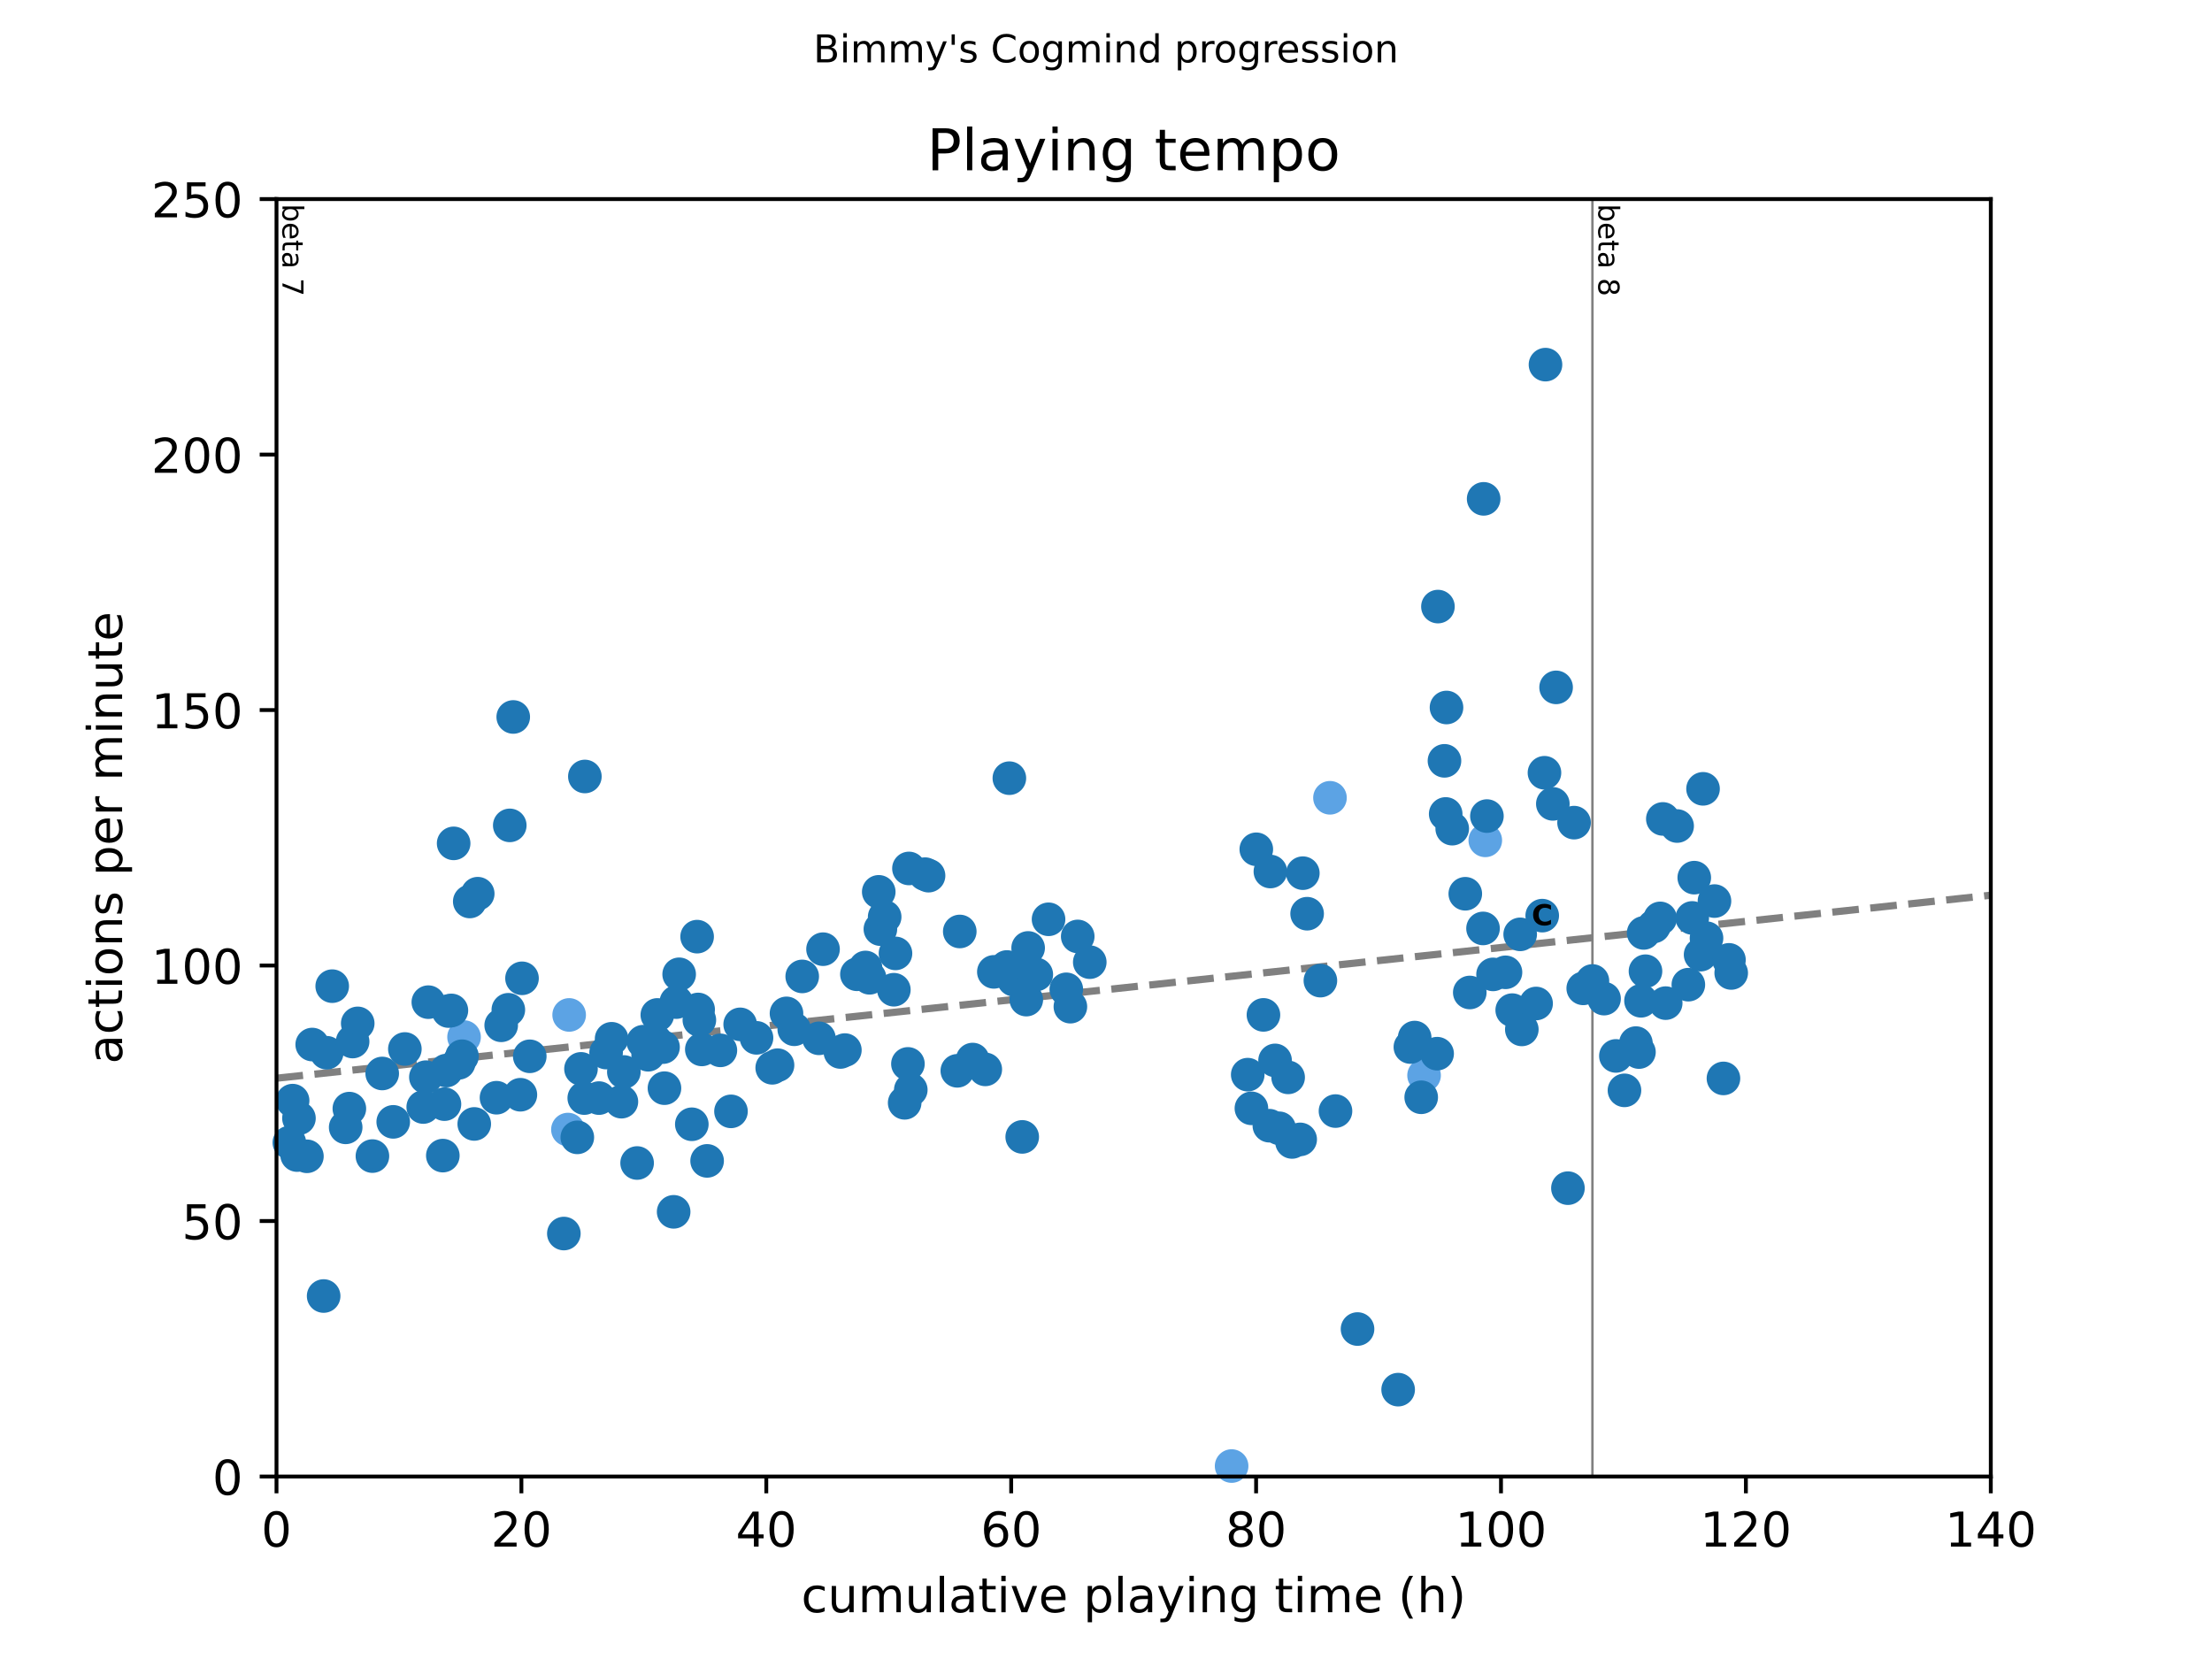 <?xml version="1.0" encoding="utf-8" standalone="no"?>
<!DOCTYPE svg PUBLIC "-//W3C//DTD SVG 1.1//EN"
  "http://www.w3.org/Graphics/SVG/1.1/DTD/svg11.dtd">
<!-- Created with matplotlib (https://matplotlib.org/) -->
<svg height="345.6pt" version="1.1" viewBox="0 0 460.8 345.6" width="460.8pt" xmlns="http://www.w3.org/2000/svg" xmlns:xlink="http://www.w3.org/1999/xlink">
 <defs>
  <style type="text/css">
*{stroke-linecap:butt;stroke-linejoin:round;}
  </style>
 </defs>
 <g id="figure_1">
  <g id="patch_1">
   <path d="M 0 345.6 
L 460.8 345.6 
L 460.8 0 
L 0 0 
z
" style="fill:#ffffff;"/>
  </g>
  <g id="axes_1">
   <g id="patch_2">
    <path d="M 57.6 307.584 
L 414.72 307.584 
L 414.72 41.472 
L 57.6 41.472 
z
" style="fill:#ffffff;"/>
   </g>
   <g id="line2d_1">
    <path clip-path="url(#pf08b18b67f)" d="M 57.6 224.615 
L 414.72 186.49 
" style="fill:none;stroke:#808080;stroke-dasharray:5.55,2.4;stroke-dashoffset:0;stroke-width:1.5;"/>
   </g>
   <g id="line2d_2">
    <path clip-path="url(#pf08b18b67f)" d="M 331.732 307.584 
L 331.732 41.472 
" style="fill:none;stroke:#808080;stroke-linecap:square;stroke-width:0.5;"/>
   </g>
   <g id="text_1">
    <!-- beta 7 -->
    <defs>
     <path d="M 48.688 27.297 
Q 48.688 37.203 44.609 42.844 
Q 40.531 48.484 33.406 48.484 
Q 26.266 48.484 22.188 42.844 
Q 18.109 37.203 18.109 27.297 
Q 18.109 17.391 22.188 11.75 
Q 26.266 6.109 33.406 6.109 
Q 40.531 6.109 44.609 11.75 
Q 48.688 17.391 48.688 27.297 
z
M 18.109 46.391 
Q 20.953 51.266 25.266 53.625 
Q 29.594 56 35.594 56 
Q 45.562 56 51.781 48.094 
Q 58.016 40.188 58.016 27.297 
Q 58.016 14.406 51.781 6.484 
Q 45.562 -1.422 35.594 -1.422 
Q 29.594 -1.422 25.266 0.953 
Q 20.953 3.328 18.109 8.203 
L 18.109 0 
L 9.078 0 
L 9.078 75.984 
L 18.109 75.984 
z
" id="DejaVuSans-98"/>
     <path d="M 56.203 29.594 
L 56.203 25.203 
L 14.891 25.203 
Q 15.484 15.922 20.484 11.062 
Q 25.484 6.203 34.422 6.203 
Q 39.594 6.203 44.453 7.469 
Q 49.312 8.734 54.109 11.281 
L 54.109 2.781 
Q 49.266 0.734 44.188 -0.344 
Q 39.109 -1.422 33.891 -1.422 
Q 20.797 -1.422 13.156 6.188 
Q 5.516 13.812 5.516 26.812 
Q 5.516 40.234 12.766 48.109 
Q 20.016 56 32.328 56 
Q 43.359 56 49.781 48.891 
Q 56.203 41.797 56.203 29.594 
z
M 47.219 32.234 
Q 47.125 39.594 43.094 43.984 
Q 39.062 48.391 32.422 48.391 
Q 24.906 48.391 20.391 44.141 
Q 15.875 39.891 15.188 32.172 
z
" id="DejaVuSans-101"/>
     <path d="M 18.312 70.219 
L 18.312 54.688 
L 36.812 54.688 
L 36.812 47.703 
L 18.312 47.703 
L 18.312 18.016 
Q 18.312 11.328 20.141 9.422 
Q 21.969 7.516 27.594 7.516 
L 36.812 7.516 
L 36.812 0 
L 27.594 0 
Q 17.188 0 13.234 3.875 
Q 9.281 7.766 9.281 18.016 
L 9.281 47.703 
L 2.688 47.703 
L 2.688 54.688 
L 9.281 54.688 
L 9.281 70.219 
z
" id="DejaVuSans-116"/>
     <path d="M 34.281 27.484 
Q 23.391 27.484 19.188 25 
Q 14.984 22.516 14.984 16.5 
Q 14.984 11.719 18.141 8.906 
Q 21.297 6.109 26.703 6.109 
Q 34.188 6.109 38.703 11.406 
Q 43.219 16.703 43.219 25.484 
L 43.219 27.484 
z
M 52.203 31.203 
L 52.203 0 
L 43.219 0 
L 43.219 8.297 
Q 40.141 3.328 35.547 0.953 
Q 30.953 -1.422 24.312 -1.422 
Q 15.922 -1.422 10.953 3.297 
Q 6 8.016 6 15.922 
Q 6 25.141 12.172 29.828 
Q 18.359 34.516 30.609 34.516 
L 43.219 34.516 
L 43.219 35.406 
Q 43.219 41.609 39.141 45 
Q 35.062 48.391 27.688 48.391 
Q 23 48.391 18.547 47.266 
Q 14.109 46.141 10.016 43.891 
L 10.016 52.203 
Q 14.938 54.109 19.578 55.047 
Q 24.219 56 28.609 56 
Q 40.484 56 46.344 49.844 
Q 52.203 43.703 52.203 31.203 
z
" id="DejaVuSans-97"/>
     <path id="DejaVuSans-32"/>
     <path d="M 8.203 72.906 
L 55.078 72.906 
L 55.078 68.703 
L 28.609 0 
L 18.312 0 
L 43.219 64.594 
L 8.203 64.594 
z
" id="DejaVuSans-55"/>
    </defs>
    <g transform="translate(58.848 42.472)rotate(-270)scale(0.06 -0.06)">
     <use xlink:href="#DejaVuSans-98"/>
     <use x="63.477" xlink:href="#DejaVuSans-101"/>
     <use x="125" xlink:href="#DejaVuSans-116"/>
     <use x="164.209" xlink:href="#DejaVuSans-97"/>
     <use x="225.488" xlink:href="#DejaVuSans-32"/>
     <use x="257.275" xlink:href="#DejaVuSans-55"/>
    </g>
   </g>
   <g id="text_2">
    <!-- beta 8 -->
    <defs>
     <path d="M 31.781 34.625 
Q 24.75 34.625 20.719 30.859 
Q 16.703 27.094 16.703 20.516 
Q 16.703 13.922 20.719 10.156 
Q 24.75 6.391 31.781 6.391 
Q 38.812 6.391 42.859 10.172 
Q 46.922 13.969 46.922 20.516 
Q 46.922 27.094 42.891 30.859 
Q 38.875 34.625 31.781 34.625 
z
M 21.922 38.812 
Q 15.578 40.375 12.031 44.719 
Q 8.5 49.078 8.5 55.328 
Q 8.5 64.062 14.719 69.141 
Q 20.953 74.219 31.781 74.219 
Q 42.672 74.219 48.875 69.141 
Q 55.078 64.062 55.078 55.328 
Q 55.078 49.078 51.531 44.719 
Q 48 40.375 41.703 38.812 
Q 48.828 37.156 52.797 32.312 
Q 56.781 27.484 56.781 20.516 
Q 56.781 9.906 50.312 4.234 
Q 43.844 -1.422 31.781 -1.422 
Q 19.734 -1.422 13.25 4.234 
Q 6.781 9.906 6.781 20.516 
Q 6.781 27.484 10.781 32.312 
Q 14.797 37.156 21.922 38.812 
z
M 18.312 54.391 
Q 18.312 48.734 21.844 45.562 
Q 25.391 42.391 31.781 42.391 
Q 38.141 42.391 41.719 45.562 
Q 45.312 48.734 45.312 54.391 
Q 45.312 60.062 41.719 63.234 
Q 38.141 66.406 31.781 66.406 
Q 25.391 66.406 21.844 63.234 
Q 18.312 60.062 18.312 54.391 
z
" id="DejaVuSans-56"/>
    </defs>
    <g transform="translate(332.98 42.472)rotate(-270)scale(0.06 -0.06)">
     <use xlink:href="#DejaVuSans-98"/>
     <use x="63.477" xlink:href="#DejaVuSans-101"/>
     <use x="125" xlink:href="#DejaVuSans-116"/>
     <use x="164.209" xlink:href="#DejaVuSans-97"/>
     <use x="225.488" xlink:href="#DejaVuSans-32"/>
     <use x="257.275" xlink:href="#DejaVuSans-56"/>
    </g>
   </g>
   <g id="PathCollection_1">
    <defs>
     <path d="M 0 3 
C 0.796 3 1.559 2.684 2.121 2.121 
C 2.684 1.559 3 0.796 3 0 
C 3 -0.796 2.684 -1.559 2.121 -2.121 
C 1.559 -2.684 0.796 -3 0 -3 
C -0.796 -3 -1.559 -2.684 -2.121 -2.121 
C -2.684 -1.559 -3 -0.796 -3 0 
C -3 0.796 -2.684 1.559 -2.121 2.121 
C -1.559 2.684 -0.796 3 0 3 
z
" id="m40d570fb7e" style="stroke:#5ca3e4;"/>
    </defs>
    <g>
     <use style="fill:#5ca3e4;stroke:#5ca3e4;" x="96.671" xlink:href="#m40d570fb7e" y="216.041"/>
     <use style="fill:#5ca3e4;stroke:#5ca3e4;" x="118.31" xlink:href="#m40d570fb7e" y="235.308"/>
     <use style="fill:#5ca3e4;stroke:#5ca3e4;" x="118.565" xlink:href="#m40d570fb7e" y="211.429"/>
     <use style="fill:#5ca3e4;stroke:#5ca3e4;" x="256.567" xlink:href="#m40d570fb7e" y="305.405"/>
     <use style="fill:#5ca3e4;stroke:#5ca3e4;" x="277.059" xlink:href="#m40d570fb7e" y="166.194"/>
     <use style="fill:#5ca3e4;stroke:#5ca3e4;" x="296.658" xlink:href="#m40d570fb7e" y="224.025"/>
     <use style="fill:#5ca3e4;stroke:#5ca3e4;" x="309.412" xlink:href="#m40d570fb7e" y="175.06"/>
    </g>
   </g>
   <g id="PathCollection_2">
    <defs>
     <path d="M 0 3 
C 0.796 3 1.559 2.684 2.121 2.121 
C 2.684 1.559 3 0.796 3 0 
C 3 -0.796 2.684 -1.559 2.121 -2.121 
C 1.559 -2.684 0.796 -3 0 -3 
C -0.796 -3 -1.559 -2.684 -2.121 -2.121 
C -2.684 -1.559 -3 -0.796 -3 0 
C -3 0.796 -2.684 1.559 -2.121 2.121 
C -1.559 2.684 -0.796 3 0 3 
z
" id="m1f3ac81e6c" style="stroke:#1f77b4;"/>
    </defs>
    <g>
     <use style="fill:#1f77b4;stroke:#1f77b4;" x="60.278" xlink:href="#m1f3ac81e6c" y="238.023"/>
     <use style="fill:#1f77b4;stroke:#1f77b4;" x="60.959" xlink:href="#m1f3ac81e6c" y="229.281"/>
     <use style="fill:#1f77b4;stroke:#1f77b4;" x="61.894" xlink:href="#m1f3ac81e6c" y="240.621"/>
     <use style="fill:#1f77b4;stroke:#1f77b4;" x="62.277" xlink:href="#m1f3ac81e6c" y="232.954"/>
     <use style="fill:#1f77b4;stroke:#1f77b4;" x="63.935" xlink:href="#m1f3ac81e6c" y="240.879"/>
     <use style="fill:#1f77b4;stroke:#1f77b4;" x="65.04" xlink:href="#m1f3ac81e6c" y="217.597"/>
     <use style="fill:#1f77b4;stroke:#1f77b4;" x="67.421" xlink:href="#m1f3ac81e6c" y="269.986"/>
     <use style="fill:#1f77b4;stroke:#1f77b4;" x="68.059" xlink:href="#m1f3ac81e6c" y="219.306"/>
     <use style="fill:#1f77b4;stroke:#1f77b4;" x="69.206" xlink:href="#m1f3ac81e6c" y="205.436"/>
     <use style="fill:#1f77b4;stroke:#1f77b4;" x="72.012" xlink:href="#m1f3ac81e6c" y="234.847"/>
     <use style="fill:#1f77b4;stroke:#1f77b4;" x="72.778" xlink:href="#m1f3ac81e6c" y="230.944"/>
     <use style="fill:#1f77b4;stroke:#1f77b4;" x="73.458" xlink:href="#m1f3ac81e6c" y="216.973"/>
     <use style="fill:#1f77b4;stroke:#1f77b4;" x="74.521" xlink:href="#m1f3ac81e6c" y="213.189"/>
     <use style="fill:#1f77b4;stroke:#1f77b4;" x="77.582" xlink:href="#m1f3ac81e6c" y="240.834"/>
     <use style="fill:#1f77b4;stroke:#1f77b4;" x="79.622" xlink:href="#m1f3ac81e6c" y="223.626"/>
     <use style="fill:#1f77b4;stroke:#1f77b4;" x="81.918" xlink:href="#m1f3ac81e6c" y="233.703"/>
     <use style="fill:#1f77b4;stroke:#1f77b4;" x="84.341" xlink:href="#m1f3ac81e6c" y="218.525"/>
     <use style="fill:#1f77b4;stroke:#1f77b4;" x="88.168" xlink:href="#m1f3ac81e6c" y="230.613"/>
     <use style="fill:#1f77b4;stroke:#1f77b4;" x="88.72" xlink:href="#m1f3ac81e6c" y="224.393"/>
     <use style="fill:#1f77b4;stroke:#1f77b4;" x="89.231" xlink:href="#m1f3ac81e6c" y="208.768"/>
     <use style="fill:#1f77b4;stroke:#1f77b4;" x="92.249" xlink:href="#m1f3ac81e6c" y="240.734"/>
     <use style="fill:#1f77b4;stroke:#1f77b4;" x="92.589" xlink:href="#m1f3ac81e6c" y="230.012"/>
     <use style="fill:#1f77b4;stroke:#1f77b4;" x="92.972" xlink:href="#m1f3ac81e6c" y="223.02"/>
     <use style="fill:#1f77b4;stroke:#1f77b4;" x="93.44" xlink:href="#m1f3ac81e6c" y="210.622"/>
     <use style="fill:#1f77b4;stroke:#1f77b4;" x="94.035" xlink:href="#m1f3ac81e6c" y="210.491"/>
     <use style="fill:#1f77b4;stroke:#1f77b4;" x="94.502" xlink:href="#m1f3ac81e6c" y="175.689"/>
     <use style="fill:#1f77b4;stroke:#1f77b4;" x="95.565" xlink:href="#m1f3ac81e6c" y="221.406"/>
     <use style="fill:#1f77b4;stroke:#1f77b4;" x="96.245" xlink:href="#m1f3ac81e6c" y="220.033"/>
     <use style="fill:#1f77b4;stroke:#1f77b4;" x="97.861" xlink:href="#m1f3ac81e6c" y="187.796"/>
     <use style="fill:#1f77b4;stroke:#1f77b4;" x="98.796" xlink:href="#m1f3ac81e6c" y="234.137"/>
     <use style="fill:#1f77b4;stroke:#1f77b4;" x="99.519" xlink:href="#m1f3ac81e6c" y="186.174"/>
     <use style="fill:#1f77b4;stroke:#1f77b4;" x="103.43" xlink:href="#m1f3ac81e6c" y="228.676"/>
     <use style="fill:#1f77b4;stroke:#1f77b4;" x="104.408" xlink:href="#m1f3ac81e6c" y="213.589"/>
     <use style="fill:#1f77b4;stroke:#1f77b4;" x="105.896" xlink:href="#m1f3ac81e6c" y="210.354"/>
     <use style="fill:#1f77b4;stroke:#1f77b4;" x="106.194" xlink:href="#m1f3ac81e6c" y="171.943"/>
     <use style="fill:#1f77b4;stroke:#1f77b4;" x="106.917" xlink:href="#m1f3ac81e6c" y="149.357"/>
     <use style="fill:#1f77b4;stroke:#1f77b4;" x="108.405" xlink:href="#m1f3ac81e6c" y="228.055"/>
     <use style="fill:#1f77b4;stroke:#1f77b4;" x="108.745" xlink:href="#m1f3ac81e6c" y="203.8"/>
     <use style="fill:#1f77b4;stroke:#1f77b4;" x="110.36" xlink:href="#m1f3ac81e6c" y="220.047"/>
     <use style="fill:#1f77b4;stroke:#1f77b4;" x="117.46" xlink:href="#m1f3ac81e6c" y="256.969"/>
     <use style="fill:#1f77b4;stroke:#1f77b4;" x="120.266" xlink:href="#m1f3ac81e6c" y="236.931"/>
     <use style="fill:#1f77b4;stroke:#1f77b4;" x="121.031" xlink:href="#m1f3ac81e6c" y="222.665"/>
     <use style="fill:#1f77b4;stroke:#1f77b4;" x="121.712" xlink:href="#m1f3ac81e6c" y="228.748"/>
     <use style="fill:#1f77b4;stroke:#1f77b4;" x="121.839" xlink:href="#m1f3ac81e6c" y="161.755"/>
     <use style="fill:#1f77b4;stroke:#1f77b4;" x="124.773" xlink:href="#m1f3ac81e6c" y="228.753"/>
     <use style="fill:#1f77b4;stroke:#1f77b4;" x="126.261" xlink:href="#m1f3ac81e6c" y="219.265"/>
     <use style="fill:#1f77b4;stroke:#1f77b4;" x="127.408" xlink:href="#m1f3ac81e6c" y="216.396"/>
     <use style="fill:#1f77b4;stroke:#1f77b4;" x="129.449" xlink:href="#m1f3ac81e6c" y="229.502"/>
     <use style="fill:#1f77b4;stroke:#1f77b4;" x="129.959" xlink:href="#m1f3ac81e6c" y="223.315"/>
     <use style="fill:#1f77b4;stroke:#1f77b4;" x="132.723" xlink:href="#m1f3ac81e6c" y="242.276"/>
     <use style="fill:#1f77b4;stroke:#1f77b4;" x="133.998" xlink:href="#m1f3ac81e6c" y="216.999"/>
     <use style="fill:#1f77b4;stroke:#1f77b4;" x="135.019" xlink:href="#m1f3ac81e6c" y="219.723"/>
     <use style="fill:#1f77b4;stroke:#1f77b4;" x="136.549" xlink:href="#m1f3ac81e6c" y="216.869"/>
     <use style="fill:#1f77b4;stroke:#1f77b4;" x="136.932" xlink:href="#m1f3ac81e6c" y="211.429"/>
     <use style="fill:#1f77b4;stroke:#1f77b4;" x="138.122" xlink:href="#m1f3ac81e6c" y="218.132"/>
     <use style="fill:#1f77b4;stroke:#1f77b4;" x="138.42" xlink:href="#m1f3ac81e6c" y="226.686"/>
     <use style="fill:#1f77b4;stroke:#1f77b4;" x="140.333" xlink:href="#m1f3ac81e6c" y="252.446"/>
     <use style="fill:#1f77b4;stroke:#1f77b4;" x="140.885" xlink:href="#m1f3ac81e6c" y="208.754"/>
     <use style="fill:#1f77b4;stroke:#1f77b4;" x="141.481" xlink:href="#m1f3ac81e6c" y="202.964"/>
     <use style="fill:#1f77b4;stroke:#1f77b4;" x="144.117" xlink:href="#m1f3ac81e6c" y="234.206"/>
     <use style="fill:#1f77b4;stroke:#1f77b4;" x="145.222" xlink:href="#m1f3ac81e6c" y="195.121"/>
     <use style="fill:#1f77b4;stroke:#1f77b4;" x="145.435" xlink:href="#m1f3ac81e6c" y="210.293"/>
     <use style="fill:#1f77b4;stroke:#1f77b4;" x="145.69" xlink:href="#m1f3ac81e6c" y="212.493"/>
     <use style="fill:#1f77b4;stroke:#1f77b4;" x="146.2" xlink:href="#m1f3ac81e6c" y="218.614"/>
     <use style="fill:#1f77b4;stroke:#1f77b4;" x="147.305" xlink:href="#m1f3ac81e6c" y="241.834"/>
     <use style="fill:#1f77b4;stroke:#1f77b4;" x="150.069" xlink:href="#m1f3ac81e6c" y="218.809"/>
     <use style="fill:#1f77b4;stroke:#1f77b4;" x="152.279" xlink:href="#m1f3ac81e6c" y="231.517"/>
     <use style="fill:#1f77b4;stroke:#1f77b4;" x="154.192" xlink:href="#m1f3ac81e6c" y="213.392"/>
     <use style="fill:#1f77b4;stroke:#1f77b4;" x="157.594" xlink:href="#m1f3ac81e6c" y="216.201"/>
     <use style="fill:#1f77b4;stroke:#1f77b4;" x="160.867" xlink:href="#m1f3ac81e6c" y="222.442"/>
     <use style="fill:#1f77b4;stroke:#1f77b4;" x="161.973" xlink:href="#m1f3ac81e6c" y="221.896"/>
     <use style="fill:#1f77b4;stroke:#1f77b4;" x="163.843" xlink:href="#m1f3ac81e6c" y="211.106"/>
     <use style="fill:#1f77b4;stroke:#1f77b4;" x="165.459" xlink:href="#m1f3ac81e6c" y="214.417"/>
     <use style="fill:#1f77b4;stroke:#1f77b4;" x="167.117" xlink:href="#m1f3ac81e6c" y="203.405"/>
     <use style="fill:#1f77b4;stroke:#1f77b4;" x="170.603" xlink:href="#m1f3ac81e6c" y="216.301"/>
     <use style="fill:#1f77b4;stroke:#1f77b4;" x="171.453" xlink:href="#m1f3ac81e6c" y="197.733"/>
     <use style="fill:#1f77b4;stroke:#1f77b4;" x="175.067" xlink:href="#m1f3ac81e6c" y="219.147"/>
     <use style="fill:#1f77b4;stroke:#1f77b4;" x="176.002" xlink:href="#m1f3ac81e6c" y="218.751"/>
     <use style="fill:#1f77b4;stroke:#1f77b4;" x="178.511" xlink:href="#m1f3ac81e6c" y="202.961"/>
     <use style="fill:#1f77b4;stroke:#1f77b4;" x="180.296" xlink:href="#m1f3ac81e6c" y="201.545"/>
     <use style="fill:#1f77b4;stroke:#1f77b4;" x="181.147" xlink:href="#m1f3ac81e6c" y="203.694"/>
     <use style="fill:#1f77b4;stroke:#1f77b4;" x="183.06" xlink:href="#m1f3ac81e6c" y="185.787"/>
     <use style="fill:#1f77b4;stroke:#1f77b4;" x="183.4" xlink:href="#m1f3ac81e6c" y="193.555"/>
     <use style="fill:#1f77b4;stroke:#1f77b4;" x="184.293" xlink:href="#m1f3ac81e6c" y="191.002"/>
     <use style="fill:#1f77b4;stroke:#1f77b4;" x="186.206" xlink:href="#m1f3ac81e6c" y="206.178"/>
     <use style="fill:#1f77b4;stroke:#1f77b4;" x="186.546" xlink:href="#m1f3ac81e6c" y="198.611"/>
     <use style="fill:#1f77b4;stroke:#1f77b4;" x="188.459" xlink:href="#m1f3ac81e6c" y="229.737"/>
     <use style="fill:#1f77b4;stroke:#1f77b4;" x="189.139" xlink:href="#m1f3ac81e6c" y="221.63"/>
     <use style="fill:#1f77b4;stroke:#1f77b4;" x="189.352" xlink:href="#m1f3ac81e6c" y="180.915"/>
     <use style="fill:#1f77b4;stroke:#1f77b4;" x="189.734" xlink:href="#m1f3ac81e6c" y="227.041"/>
     <use style="fill:#1f77b4;stroke:#1f77b4;" x="192.71" xlink:href="#m1f3ac81e6c" y="182.101"/>
     <use style="fill:#1f77b4;stroke:#1f77b4;" x="193.433" xlink:href="#m1f3ac81e6c" y="182.417"/>
     <use style="fill:#1f77b4;stroke:#1f77b4;" x="199.428" xlink:href="#m1f3ac81e6c" y="223.07"/>
     <use style="fill:#1f77b4;stroke:#1f77b4;" x="199.938" xlink:href="#m1f3ac81e6c" y="194.043"/>
     <use style="fill:#1f77b4;stroke:#1f77b4;" x="202.616" xlink:href="#m1f3ac81e6c" y="220.722"/>
     <use style="fill:#1f77b4;stroke:#1f77b4;" x="205.252" xlink:href="#m1f3ac81e6c" y="222.772"/>
     <use style="fill:#1f77b4;stroke:#1f77b4;" x="207.038" xlink:href="#m1f3ac81e6c" y="202.457"/>
     <use style="fill:#1f77b4;stroke:#1f77b4;" x="209.759" xlink:href="#m1f3ac81e6c" y="201.439"/>
     <use style="fill:#1f77b4;stroke:#1f77b4;" x="210.269" xlink:href="#m1f3ac81e6c" y="162.109"/>
     <use style="fill:#1f77b4;stroke:#1f77b4;" x="211.204" xlink:href="#m1f3ac81e6c" y="204.091"/>
     <use style="fill:#1f77b4;stroke:#1f77b4;" x="212.947" xlink:href="#m1f3ac81e6c" y="236.837"/>
     <use style="fill:#1f77b4;stroke:#1f77b4;" x="213.415" xlink:href="#m1f3ac81e6c" y="200.559"/>
     <use style="fill:#1f77b4;stroke:#1f77b4;" x="213.797" xlink:href="#m1f3ac81e6c" y="208.236"/>
     <use style="fill:#1f77b4;stroke:#1f77b4;" x="214.18" xlink:href="#m1f3ac81e6c" y="197.473"/>
     <use style="fill:#1f77b4;stroke:#1f77b4;" x="215.881" xlink:href="#m1f3ac81e6c" y="203.002"/>
     <use style="fill:#1f77b4;stroke:#1f77b4;" x="218.432" xlink:href="#m1f3ac81e6c" y="191.506"/>
     <use style="fill:#1f77b4;stroke:#1f77b4;" x="222.13" xlink:href="#m1f3ac81e6c" y="206.094"/>
     <use style="fill:#1f77b4;stroke:#1f77b4;" x="222.981" xlink:href="#m1f3ac81e6c" y="209.708"/>
     <use style="fill:#1f77b4;stroke:#1f77b4;" x="224.511" xlink:href="#m1f3ac81e6c" y="195.078"/>
     <use style="fill:#1f77b4;stroke:#1f77b4;" x="227.019" xlink:href="#m1f3ac81e6c" y="200.436"/>
     <use style="fill:#1f77b4;stroke:#1f77b4;" x="259.925" xlink:href="#m1f3ac81e6c" y="223.87"/>
     <use style="fill:#1f77b4;stroke:#1f77b4;" x="260.691" xlink:href="#m1f3ac81e6c" y="230.885"/>
     <use style="fill:#1f77b4;stroke:#1f77b4;" x="261.711" xlink:href="#m1f3ac81e6c" y="176.923"/>
     <use style="fill:#1f77b4;stroke:#1f77b4;" x="263.199" xlink:href="#m1f3ac81e6c" y="211.419"/>
     <use style="fill:#1f77b4;stroke:#1f77b4;" x="264.432" xlink:href="#m1f3ac81e6c" y="234.504"/>
     <use style="fill:#1f77b4;stroke:#1f77b4;" x="264.645" xlink:href="#m1f3ac81e6c" y="181.553"/>
     <use style="fill:#1f77b4;stroke:#1f77b4;" x="265.622" xlink:href="#m1f3ac81e6c" y="220.901"/>
     <use style="fill:#1f77b4;stroke:#1f77b4;" x="266.473" xlink:href="#m1f3ac81e6c" y="235.042"/>
     <use style="fill:#1f77b4;stroke:#1f77b4;" x="268.343" xlink:href="#m1f3ac81e6c" y="224.436"/>
     <use style="fill:#1f77b4;stroke:#1f77b4;" x="269.151" xlink:href="#m1f3ac81e6c" y="237.891"/>
     <use style="fill:#1f77b4;stroke:#1f77b4;" x="270.852" xlink:href="#m1f3ac81e6c" y="237.357"/>
     <use style="fill:#1f77b4;stroke:#1f77b4;" x="271.404" xlink:href="#m1f3ac81e6c" y="181.897"/>
     <use style="fill:#1f77b4;stroke:#1f77b4;" x="272.297" xlink:href="#m1f3ac81e6c" y="190.343"/>
     <use style="fill:#1f77b4;stroke:#1f77b4;" x="275.061" xlink:href="#m1f3ac81e6c" y="204.283"/>
     <use style="fill:#1f77b4;stroke:#1f77b4;" x="278.207" xlink:href="#m1f3ac81e6c" y="231.456"/>
     <use style="fill:#1f77b4;stroke:#1f77b4;" x="282.798" xlink:href="#m1f3ac81e6c" y="276.863"/>
     <use style="fill:#1f77b4;stroke:#1f77b4;" x="291.259" xlink:href="#m1f3ac81e6c" y="289.488"/>
     <use style="fill:#1f77b4;stroke:#1f77b4;" x="293.809" xlink:href="#m1f3ac81e6c" y="218.117"/>
     <use style="fill:#1f77b4;stroke:#1f77b4;" x="294.702" xlink:href="#m1f3ac81e6c" y="216.143"/>
     <use style="fill:#1f77b4;stroke:#1f77b4;" x="296.063" xlink:href="#m1f3ac81e6c" y="228.582"/>
     <use style="fill:#1f77b4;stroke:#1f77b4;" x="299.379" xlink:href="#m1f3ac81e6c" y="219.501"/>
     <use style="fill:#1f77b4;stroke:#1f77b4;" x="299.549" xlink:href="#m1f3ac81e6c" y="126.362"/>
     <use style="fill:#1f77b4;stroke:#1f77b4;" x="300.909" xlink:href="#m1f3ac81e6c" y="158.495"/>
     <use style="fill:#1f77b4;stroke:#1f77b4;" x="301.164" xlink:href="#m1f3ac81e6c" y="169.561"/>
     <use style="fill:#1f77b4;stroke:#1f77b4;" x="301.334" xlink:href="#m1f3ac81e6c" y="147.385"/>
     <use style="fill:#1f77b4;stroke:#1f77b4;" x="302.525" xlink:href="#m1f3ac81e6c" y="172.627"/>
     <use style="fill:#1f77b4;stroke:#1f77b4;" x="305.246" xlink:href="#m1f3ac81e6c" y="186.187"/>
     <use style="fill:#1f77b4;stroke:#1f77b4;" x="306.181" xlink:href="#m1f3ac81e6c" y="206.752"/>
     <use style="fill:#1f77b4;stroke:#1f77b4;" x="308.944" xlink:href="#m1f3ac81e6c" y="193.41"/>
     <use style="fill:#1f77b4;stroke:#1f77b4;" x="309.072" xlink:href="#m1f3ac81e6c" y="103.92"/>
     <use style="fill:#1f77b4;stroke:#1f77b4;" x="309.752" xlink:href="#m1f3ac81e6c" y="170.004"/>
     <use style="fill:#1f77b4;stroke:#1f77b4;" x="311.028" xlink:href="#m1f3ac81e6c" y="202.984"/>
     <use style="fill:#1f77b4;stroke:#1f77b4;" x="313.621" xlink:href="#m1f3ac81e6c" y="202.553"/>
     <use style="fill:#1f77b4;stroke:#1f77b4;" x="315.024" xlink:href="#m1f3ac81e6c" y="210.429"/>
     <use style="fill:#1f77b4;stroke:#1f77b4;" x="316.682" xlink:href="#m1f3ac81e6c" y="194.643"/>
     <use style="fill:#1f77b4;stroke:#1f77b4;" x="317.022" xlink:href="#m1f3ac81e6c" y="214.445"/>
     <use style="fill:#1f77b4;stroke:#1f77b4;" x="319.998" xlink:href="#m1f3ac81e6c" y="209.047"/>
     <use style="fill:#1f77b4;stroke:#1f77b4;" x="321.274" xlink:href="#m1f3ac81e6c" y="190.743"/>
     <use style="fill:#1f77b4;stroke:#1f77b4;" x="321.741" xlink:href="#m1f3ac81e6c" y="160.98"/>
     <use style="fill:#1f77b4;stroke:#1f77b4;" x="321.954" xlink:href="#m1f3ac81e6c" y="75.96"/>
     <use style="fill:#1f77b4;stroke:#1f77b4;" x="323.484" xlink:href="#m1f3ac81e6c" y="167.461"/>
     <use style="fill:#1f77b4;stroke:#1f77b4;" x="324.165" xlink:href="#m1f3ac81e6c" y="143.193"/>
     <use style="fill:#1f77b4;stroke:#1f77b4;" x="326.63" xlink:href="#m1f3ac81e6c" y="247.516"/>
     <use style="fill:#1f77b4;stroke:#1f77b4;" x="327.906" xlink:href="#m1f3ac81e6c" y="171.37"/>
     <use style="fill:#1f77b4;stroke:#1f77b4;" x="329.819" xlink:href="#m1f3ac81e6c" y="205.894"/>
     <use style="fill:#1f77b4;stroke:#1f77b4;" x="331.732" xlink:href="#m1f3ac81e6c" y="204.356"/>
     <use style="fill:#1f77b4;stroke:#1f77b4;" x="334.155" xlink:href="#m1f3ac81e6c" y="208.03"/>
     <use style="fill:#1f77b4;stroke:#1f77b4;" x="336.621" xlink:href="#m1f3ac81e6c" y="219.969"/>
     <use style="fill:#1f77b4;stroke:#1f77b4;" x="338.407" xlink:href="#m1f3ac81e6c" y="227.142"/>
     <use style="fill:#1f77b4;stroke:#1f77b4;" x="340.788" xlink:href="#m1f3ac81e6c" y="217.296"/>
     <use style="fill:#1f77b4;stroke:#1f77b4;" x="341.425" xlink:href="#m1f3ac81e6c" y="219.164"/>
     <use style="fill:#1f77b4;stroke:#1f77b4;" x="341.851" xlink:href="#m1f3ac81e6c" y="208.484"/>
     <use style="fill:#1f77b4;stroke:#1f77b4;" x="342.403" xlink:href="#m1f3ac81e6c" y="194.343"/>
     <use style="fill:#1f77b4;stroke:#1f77b4;" x="342.786" xlink:href="#m1f3ac81e6c" y="202.322"/>
     <use style="fill:#1f77b4;stroke:#1f77b4;" x="344.529" xlink:href="#m1f3ac81e6c" y="192.987"/>
     <use style="fill:#1f77b4;stroke:#1f77b4;" x="345.847" xlink:href="#m1f3ac81e6c" y="191.319"/>
     <use style="fill:#1f77b4;stroke:#1f77b4;" x="346.4" xlink:href="#m1f3ac81e6c" y="170.598"/>
     <use style="fill:#1f77b4;stroke:#1f77b4;" x="346.995" xlink:href="#m1f3ac81e6c" y="208.97"/>
     <use style="fill:#1f77b4;stroke:#1f77b4;" x="349.376" xlink:href="#m1f3ac81e6c" y="172.076"/>
     <use style="fill:#1f77b4;stroke:#1f77b4;" x="351.714" xlink:href="#m1f3ac81e6c" y="205.126"/>
     <use style="fill:#1f77b4;stroke:#1f77b4;" x="352.522" xlink:href="#m1f3ac81e6c" y="191.223"/>
     <use style="fill:#1f77b4;stroke:#1f77b4;" x="352.947" xlink:href="#m1f3ac81e6c" y="182.831"/>
     <use style="fill:#1f77b4;stroke:#1f77b4;" x="354.265" xlink:href="#m1f3ac81e6c" y="198.873"/>
     <use style="fill:#1f77b4;stroke:#1f77b4;" x="354.775" xlink:href="#m1f3ac81e6c" y="164.327"/>
     <use style="fill:#1f77b4;stroke:#1f77b4;" x="355.498" xlink:href="#m1f3ac81e6c" y="195.441"/>
     <use style="fill:#1f77b4;stroke:#1f77b4;" x="357.156" xlink:href="#m1f3ac81e6c" y="187.711"/>
     <use style="fill:#1f77b4;stroke:#1f77b4;" x="359.026" xlink:href="#m1f3ac81e6c" y="224.654"/>
     <use style="fill:#1f77b4;stroke:#1f77b4;" x="360.174" xlink:href="#m1f3ac81e6c" y="199.956"/>
     <use style="fill:#1f77b4;stroke:#1f77b4;" x="360.642" xlink:href="#m1f3ac81e6c" y="202.687"/>
    </g>
   </g>
   <g id="matplotlib.axis_1">
    <g id="xtick_1">
     <g id="line2d_3">
      <defs>
       <path d="M 0 0 
L 0 3.5 
" id="m3571137cd9" style="stroke:#000000;stroke-width:0.8;"/>
      </defs>
      <g>
       <use style="stroke:#000000;stroke-width:0.8;" x="57.6" xlink:href="#m3571137cd9" y="307.584"/>
      </g>
     </g>
     <g id="text_3">
      <!-- 0 -->
      <defs>
       <path d="M 31.781 66.406 
Q 24.172 66.406 20.328 58.906 
Q 16.5 51.422 16.5 36.375 
Q 16.5 21.391 20.328 13.891 
Q 24.172 6.391 31.781 6.391 
Q 39.453 6.391 43.281 13.891 
Q 47.125 21.391 47.125 36.375 
Q 47.125 51.422 43.281 58.906 
Q 39.453 66.406 31.781 66.406 
z
M 31.781 74.219 
Q 44.047 74.219 50.516 64.516 
Q 56.984 54.828 56.984 36.375 
Q 56.984 17.969 50.516 8.266 
Q 44.047 -1.422 31.781 -1.422 
Q 19.531 -1.422 13.062 8.266 
Q 6.594 17.969 6.594 36.375 
Q 6.594 54.828 13.062 64.516 
Q 19.531 74.219 31.781 74.219 
z
" id="DejaVuSans-48"/>
      </defs>
      <g transform="translate(54.419 322.182)scale(0.1 -0.1)">
       <use xlink:href="#DejaVuSans-48"/>
      </g>
     </g>
    </g>
    <g id="xtick_2">
     <g id="line2d_4">
      <g>
       <use style="stroke:#000000;stroke-width:0.8;" x="108.617" xlink:href="#m3571137cd9" y="307.584"/>
      </g>
     </g>
     <g id="text_4">
      <!-- 20 -->
      <defs>
       <path d="M 19.188 8.297 
L 53.609 8.297 
L 53.609 0 
L 7.328 0 
L 7.328 8.297 
Q 12.938 14.109 22.625 23.891 
Q 32.328 33.688 34.812 36.531 
Q 39.547 41.844 41.422 45.531 
Q 43.312 49.219 43.312 52.781 
Q 43.312 58.594 39.234 62.25 
Q 35.156 65.922 28.609 65.922 
Q 23.969 65.922 18.812 64.312 
Q 13.672 62.703 7.812 59.422 
L 7.812 69.391 
Q 13.766 71.781 18.938 73 
Q 24.125 74.219 28.422 74.219 
Q 39.75 74.219 46.484 68.547 
Q 53.219 62.891 53.219 53.422 
Q 53.219 48.922 51.531 44.891 
Q 49.859 40.875 45.406 35.406 
Q 44.188 33.984 37.641 27.219 
Q 31.109 20.453 19.188 8.297 
z
" id="DejaVuSans-50"/>
      </defs>
      <g transform="translate(102.255 322.182)scale(0.1 -0.1)">
       <use xlink:href="#DejaVuSans-50"/>
       <use x="63.623" xlink:href="#DejaVuSans-48"/>
      </g>
     </g>
    </g>
    <g id="xtick_3">
     <g id="line2d_5">
      <g>
       <use style="stroke:#000000;stroke-width:0.8;" x="159.634" xlink:href="#m3571137cd9" y="307.584"/>
      </g>
     </g>
     <g id="text_5">
      <!-- 40 -->
      <defs>
       <path d="M 37.797 64.312 
L 12.891 25.391 
L 37.797 25.391 
z
M 35.203 72.906 
L 47.609 72.906 
L 47.609 25.391 
L 58.016 25.391 
L 58.016 17.188 
L 47.609 17.188 
L 47.609 0 
L 37.797 0 
L 37.797 17.188 
L 4.891 17.188 
L 4.891 26.703 
z
" id="DejaVuSans-52"/>
      </defs>
      <g transform="translate(153.272 322.182)scale(0.1 -0.1)">
       <use xlink:href="#DejaVuSans-52"/>
       <use x="63.623" xlink:href="#DejaVuSans-48"/>
      </g>
     </g>
    </g>
    <g id="xtick_4">
     <g id="line2d_6">
      <g>
       <use style="stroke:#000000;stroke-width:0.8;" x="210.651" xlink:href="#m3571137cd9" y="307.584"/>
      </g>
     </g>
     <g id="text_6">
      <!-- 60 -->
      <defs>
       <path d="M 33.016 40.375 
Q 26.375 40.375 22.484 35.828 
Q 18.609 31.297 18.609 23.391 
Q 18.609 15.531 22.484 10.953 
Q 26.375 6.391 33.016 6.391 
Q 39.656 6.391 43.531 10.953 
Q 47.406 15.531 47.406 23.391 
Q 47.406 31.297 43.531 35.828 
Q 39.656 40.375 33.016 40.375 
z
M 52.594 71.297 
L 52.594 62.312 
Q 48.875 64.062 45.094 64.984 
Q 41.312 65.922 37.594 65.922 
Q 27.828 65.922 22.672 59.328 
Q 17.531 52.734 16.797 39.406 
Q 19.672 43.656 24.016 45.922 
Q 28.375 48.188 33.594 48.188 
Q 44.578 48.188 50.953 41.516 
Q 57.328 34.859 57.328 23.391 
Q 57.328 12.156 50.688 5.359 
Q 44.047 -1.422 33.016 -1.422 
Q 20.359 -1.422 13.672 8.266 
Q 6.984 17.969 6.984 36.375 
Q 6.984 53.656 15.188 63.938 
Q 23.391 74.219 37.203 74.219 
Q 40.922 74.219 44.703 73.484 
Q 48.484 72.75 52.594 71.297 
z
" id="DejaVuSans-54"/>
      </defs>
      <g transform="translate(204.289 322.182)scale(0.1 -0.1)">
       <use xlink:href="#DejaVuSans-54"/>
       <use x="63.623" xlink:href="#DejaVuSans-48"/>
      </g>
     </g>
    </g>
    <g id="xtick_5">
     <g id="line2d_7">
      <g>
       <use style="stroke:#000000;stroke-width:0.8;" x="261.669" xlink:href="#m3571137cd9" y="307.584"/>
      </g>
     </g>
     <g id="text_7">
      <!-- 80 -->
      <g transform="translate(255.306 322.182)scale(0.1 -0.1)">
       <use xlink:href="#DejaVuSans-56"/>
       <use x="63.623" xlink:href="#DejaVuSans-48"/>
      </g>
     </g>
    </g>
    <g id="xtick_6">
     <g id="line2d_8">
      <g>
       <use style="stroke:#000000;stroke-width:0.8;" x="312.686" xlink:href="#m3571137cd9" y="307.584"/>
      </g>
     </g>
     <g id="text_8">
      <!-- 100 -->
      <defs>
       <path d="M 12.406 8.297 
L 28.516 8.297 
L 28.516 63.922 
L 10.984 60.406 
L 10.984 69.391 
L 28.422 72.906 
L 38.281 72.906 
L 38.281 8.297 
L 54.391 8.297 
L 54.391 0 
L 12.406 0 
z
" id="DejaVuSans-49"/>
      </defs>
      <g transform="translate(303.142 322.182)scale(0.1 -0.1)">
       <use xlink:href="#DejaVuSans-49"/>
       <use x="63.623" xlink:href="#DejaVuSans-48"/>
       <use x="127.246" xlink:href="#DejaVuSans-48"/>
      </g>
     </g>
    </g>
    <g id="xtick_7">
     <g id="line2d_9">
      <g>
       <use style="stroke:#000000;stroke-width:0.8;" x="363.703" xlink:href="#m3571137cd9" y="307.584"/>
      </g>
     </g>
     <g id="text_9">
      <!-- 120 -->
      <g transform="translate(354.159 322.182)scale(0.1 -0.1)">
       <use xlink:href="#DejaVuSans-49"/>
       <use x="63.623" xlink:href="#DejaVuSans-50"/>
       <use x="127.246" xlink:href="#DejaVuSans-48"/>
      </g>
     </g>
    </g>
    <g id="xtick_8">
     <g id="line2d_10">
      <g>
       <use style="stroke:#000000;stroke-width:0.8;" x="414.72" xlink:href="#m3571137cd9" y="307.584"/>
      </g>
     </g>
     <g id="text_10">
      <!-- 140 -->
      <g transform="translate(405.176 322.182)scale(0.1 -0.1)">
       <use xlink:href="#DejaVuSans-49"/>
       <use x="63.623" xlink:href="#DejaVuSans-52"/>
       <use x="127.246" xlink:href="#DejaVuSans-48"/>
      </g>
     </g>
    </g>
    <g id="text_11">
     <!-- cumulative playing time (h) -->
     <defs>
      <path d="M 48.781 52.594 
L 48.781 44.188 
Q 44.969 46.297 41.141 47.344 
Q 37.312 48.391 33.406 48.391 
Q 24.656 48.391 19.812 42.844 
Q 14.984 37.312 14.984 27.297 
Q 14.984 17.281 19.812 11.734 
Q 24.656 6.203 33.406 6.203 
Q 37.312 6.203 41.141 7.25 
Q 44.969 8.297 48.781 10.406 
L 48.781 2.094 
Q 45.016 0.344 40.984 -0.531 
Q 36.969 -1.422 32.422 -1.422 
Q 20.062 -1.422 12.781 6.344 
Q 5.516 14.109 5.516 27.297 
Q 5.516 40.672 12.859 48.328 
Q 20.219 56 33.016 56 
Q 37.156 56 41.109 55.141 
Q 45.062 54.297 48.781 52.594 
z
" id="DejaVuSans-99"/>
      <path d="M 8.5 21.578 
L 8.5 54.688 
L 17.484 54.688 
L 17.484 21.922 
Q 17.484 14.156 20.5 10.266 
Q 23.531 6.391 29.594 6.391 
Q 36.859 6.391 41.078 11.031 
Q 45.312 15.672 45.312 23.688 
L 45.312 54.688 
L 54.297 54.688 
L 54.297 0 
L 45.312 0 
L 45.312 8.406 
Q 42.047 3.422 37.719 1 
Q 33.406 -1.422 27.688 -1.422 
Q 18.266 -1.422 13.375 4.438 
Q 8.5 10.297 8.5 21.578 
z
M 31.109 56 
z
" id="DejaVuSans-117"/>
      <path d="M 52 44.188 
Q 55.375 50.25 60.062 53.125 
Q 64.75 56 71.094 56 
Q 79.641 56 84.281 50.016 
Q 88.922 44.047 88.922 33.016 
L 88.922 0 
L 79.891 0 
L 79.891 32.719 
Q 79.891 40.578 77.094 44.375 
Q 74.312 48.188 68.609 48.188 
Q 61.625 48.188 57.562 43.547 
Q 53.516 38.922 53.516 30.906 
L 53.516 0 
L 44.484 0 
L 44.484 32.719 
Q 44.484 40.625 41.703 44.406 
Q 38.922 48.188 33.109 48.188 
Q 26.219 48.188 22.156 43.531 
Q 18.109 38.875 18.109 30.906 
L 18.109 0 
L 9.078 0 
L 9.078 54.688 
L 18.109 54.688 
L 18.109 46.188 
Q 21.188 51.219 25.484 53.609 
Q 29.781 56 35.688 56 
Q 41.656 56 45.828 52.969 
Q 50 49.953 52 44.188 
z
" id="DejaVuSans-109"/>
      <path d="M 9.422 75.984 
L 18.406 75.984 
L 18.406 0 
L 9.422 0 
z
" id="DejaVuSans-108"/>
      <path d="M 9.422 54.688 
L 18.406 54.688 
L 18.406 0 
L 9.422 0 
z
M 9.422 75.984 
L 18.406 75.984 
L 18.406 64.594 
L 9.422 64.594 
z
" id="DejaVuSans-105"/>
      <path d="M 2.984 54.688 
L 12.5 54.688 
L 29.594 8.797 
L 46.688 54.688 
L 56.203 54.688 
L 35.688 0 
L 23.484 0 
z
" id="DejaVuSans-118"/>
      <path d="M 18.109 8.203 
L 18.109 -20.797 
L 9.078 -20.797 
L 9.078 54.688 
L 18.109 54.688 
L 18.109 46.391 
Q 20.953 51.266 25.266 53.625 
Q 29.594 56 35.594 56 
Q 45.562 56 51.781 48.094 
Q 58.016 40.188 58.016 27.297 
Q 58.016 14.406 51.781 6.484 
Q 45.562 -1.422 35.594 -1.422 
Q 29.594 -1.422 25.266 0.953 
Q 20.953 3.328 18.109 8.203 
z
M 48.688 27.297 
Q 48.688 37.203 44.609 42.844 
Q 40.531 48.484 33.406 48.484 
Q 26.266 48.484 22.188 42.844 
Q 18.109 37.203 18.109 27.297 
Q 18.109 17.391 22.188 11.75 
Q 26.266 6.109 33.406 6.109 
Q 40.531 6.109 44.609 11.75 
Q 48.688 17.391 48.688 27.297 
z
" id="DejaVuSans-112"/>
      <path d="M 32.172 -5.078 
Q 28.375 -14.844 24.75 -17.812 
Q 21.141 -20.797 15.094 -20.797 
L 7.906 -20.797 
L 7.906 -13.281 
L 13.188 -13.281 
Q 16.891 -13.281 18.938 -11.516 
Q 21 -9.766 23.484 -3.219 
L 25.094 0.875 
L 2.984 54.688 
L 12.5 54.688 
L 29.594 11.922 
L 46.688 54.688 
L 56.203 54.688 
z
" id="DejaVuSans-121"/>
      <path d="M 54.891 33.016 
L 54.891 0 
L 45.906 0 
L 45.906 32.719 
Q 45.906 40.484 42.875 44.328 
Q 39.844 48.188 33.797 48.188 
Q 26.516 48.188 22.312 43.547 
Q 18.109 38.922 18.109 30.906 
L 18.109 0 
L 9.078 0 
L 9.078 54.688 
L 18.109 54.688 
L 18.109 46.188 
Q 21.344 51.125 25.703 53.562 
Q 30.078 56 35.797 56 
Q 45.219 56 50.047 50.172 
Q 54.891 44.344 54.891 33.016 
z
" id="DejaVuSans-110"/>
      <path d="M 45.406 27.984 
Q 45.406 37.75 41.375 43.109 
Q 37.359 48.484 30.078 48.484 
Q 22.859 48.484 18.828 43.109 
Q 14.797 37.75 14.797 27.984 
Q 14.797 18.266 18.828 12.891 
Q 22.859 7.516 30.078 7.516 
Q 37.359 7.516 41.375 12.891 
Q 45.406 18.266 45.406 27.984 
z
M 54.391 6.781 
Q 54.391 -7.172 48.188 -13.984 
Q 42 -20.797 29.203 -20.797 
Q 24.469 -20.797 20.266 -20.094 
Q 16.062 -19.391 12.109 -17.922 
L 12.109 -9.188 
Q 16.062 -11.328 19.922 -12.344 
Q 23.781 -13.375 27.781 -13.375 
Q 36.625 -13.375 41.016 -8.766 
Q 45.406 -4.156 45.406 5.172 
L 45.406 9.625 
Q 42.625 4.781 38.281 2.391 
Q 33.938 0 27.875 0 
Q 17.828 0 11.672 7.656 
Q 5.516 15.328 5.516 27.984 
Q 5.516 40.672 11.672 48.328 
Q 17.828 56 27.875 56 
Q 33.938 56 38.281 53.609 
Q 42.625 51.219 45.406 46.391 
L 45.406 54.688 
L 54.391 54.688 
z
" id="DejaVuSans-103"/>
      <path d="M 31 75.875 
Q 24.469 64.656 21.281 53.656 
Q 18.109 42.672 18.109 31.391 
Q 18.109 20.125 21.312 9.062 
Q 24.516 -2 31 -13.188 
L 23.188 -13.188 
Q 15.875 -1.703 12.234 9.375 
Q 8.594 20.453 8.594 31.391 
Q 8.594 42.281 12.203 53.312 
Q 15.828 64.359 23.188 75.875 
z
" id="DejaVuSans-40"/>
      <path d="M 54.891 33.016 
L 54.891 0 
L 45.906 0 
L 45.906 32.719 
Q 45.906 40.484 42.875 44.328 
Q 39.844 48.188 33.797 48.188 
Q 26.516 48.188 22.312 43.547 
Q 18.109 38.922 18.109 30.906 
L 18.109 0 
L 9.078 0 
L 9.078 75.984 
L 18.109 75.984 
L 18.109 46.188 
Q 21.344 51.125 25.703 53.562 
Q 30.078 56 35.797 56 
Q 45.219 56 50.047 50.172 
Q 54.891 44.344 54.891 33.016 
z
" id="DejaVuSans-104"/>
      <path d="M 8.016 75.875 
L 15.828 75.875 
Q 23.141 64.359 26.781 53.312 
Q 30.422 42.281 30.422 31.391 
Q 30.422 20.453 26.781 9.375 
Q 23.141 -1.703 15.828 -13.188 
L 8.016 -13.188 
Q 14.5 -2 17.703 9.062 
Q 20.906 20.125 20.906 31.391 
Q 20.906 42.672 17.703 53.656 
Q 14.5 64.656 8.016 75.875 
z
" id="DejaVuSans-41"/>
     </defs>
     <g transform="translate(166.912 335.861)scale(0.1 -0.1)">
      <use xlink:href="#DejaVuSans-99"/>
      <use x="54.98" xlink:href="#DejaVuSans-117"/>
      <use x="118.359" xlink:href="#DejaVuSans-109"/>
      <use x="215.771" xlink:href="#DejaVuSans-117"/>
      <use x="279.15" xlink:href="#DejaVuSans-108"/>
      <use x="306.934" xlink:href="#DejaVuSans-97"/>
      <use x="368.213" xlink:href="#DejaVuSans-116"/>
      <use x="407.422" xlink:href="#DejaVuSans-105"/>
      <use x="435.205" xlink:href="#DejaVuSans-118"/>
      <use x="494.385" xlink:href="#DejaVuSans-101"/>
      <use x="555.908" xlink:href="#DejaVuSans-32"/>
      <use x="587.695" xlink:href="#DejaVuSans-112"/>
      <use x="651.172" xlink:href="#DejaVuSans-108"/>
      <use x="678.955" xlink:href="#DejaVuSans-97"/>
      <use x="740.234" xlink:href="#DejaVuSans-121"/>
      <use x="799.414" xlink:href="#DejaVuSans-105"/>
      <use x="827.197" xlink:href="#DejaVuSans-110"/>
      <use x="890.576" xlink:href="#DejaVuSans-103"/>
      <use x="954.053" xlink:href="#DejaVuSans-32"/>
      <use x="985.84" xlink:href="#DejaVuSans-116"/>
      <use x="1025.049" xlink:href="#DejaVuSans-105"/>
      <use x="1052.832" xlink:href="#DejaVuSans-109"/>
      <use x="1150.244" xlink:href="#DejaVuSans-101"/>
      <use x="1211.768" xlink:href="#DejaVuSans-32"/>
      <use x="1243.555" xlink:href="#DejaVuSans-40"/>
      <use x="1282.568" xlink:href="#DejaVuSans-104"/>
      <use x="1345.947" xlink:href="#DejaVuSans-41"/>
     </g>
    </g>
   </g>
   <g id="matplotlib.axis_2">
    <g id="ytick_1">
     <g id="line2d_11">
      <defs>
       <path d="M 0 0 
L -3.5 0 
" id="m5c044363ec" style="stroke:#000000;stroke-width:0.8;"/>
      </defs>
      <g>
       <use style="stroke:#000000;stroke-width:0.8;" x="57.6" xlink:href="#m5c044363ec" y="307.584"/>
      </g>
     </g>
     <g id="text_12">
      <!-- 0 -->
      <g transform="translate(44.237 311.383)scale(0.1 -0.1)">
       <use xlink:href="#DejaVuSans-48"/>
      </g>
     </g>
    </g>
    <g id="ytick_2">
     <g id="line2d_12">
      <g>
       <use style="stroke:#000000;stroke-width:0.8;" x="57.6" xlink:href="#m5c044363ec" y="254.362"/>
      </g>
     </g>
     <g id="text_13">
      <!-- 50 -->
      <defs>
       <path d="M 10.797 72.906 
L 49.516 72.906 
L 49.516 64.594 
L 19.828 64.594 
L 19.828 46.734 
Q 21.969 47.469 24.109 47.828 
Q 26.266 48.188 28.422 48.188 
Q 40.625 48.188 47.75 41.5 
Q 54.891 34.812 54.891 23.391 
Q 54.891 11.625 47.562 5.094 
Q 40.234 -1.422 26.906 -1.422 
Q 22.312 -1.422 17.547 -0.641 
Q 12.797 0.141 7.719 1.703 
L 7.719 11.625 
Q 12.109 9.234 16.797 8.062 
Q 21.484 6.891 26.703 6.891 
Q 35.156 6.891 40.078 11.328 
Q 45.016 15.766 45.016 23.391 
Q 45.016 31 40.078 35.438 
Q 35.156 39.891 26.703 39.891 
Q 22.75 39.891 18.812 39.016 
Q 14.891 38.141 10.797 36.281 
z
" id="DejaVuSans-53"/>
      </defs>
      <g transform="translate(37.875 258.161)scale(0.1 -0.1)">
       <use xlink:href="#DejaVuSans-53"/>
       <use x="63.623" xlink:href="#DejaVuSans-48"/>
      </g>
     </g>
    </g>
    <g id="ytick_3">
     <g id="line2d_13">
      <g>
       <use style="stroke:#000000;stroke-width:0.8;" x="57.6" xlink:href="#m5c044363ec" y="201.139"/>
      </g>
     </g>
     <g id="text_14">
      <!-- 100 -->
      <g transform="translate(31.512 204.938)scale(0.1 -0.1)">
       <use xlink:href="#DejaVuSans-49"/>
       <use x="63.623" xlink:href="#DejaVuSans-48"/>
       <use x="127.246" xlink:href="#DejaVuSans-48"/>
      </g>
     </g>
    </g>
    <g id="ytick_4">
     <g id="line2d_14">
      <g>
       <use style="stroke:#000000;stroke-width:0.8;" x="57.6" xlink:href="#m5c044363ec" y="147.917"/>
      </g>
     </g>
     <g id="text_15">
      <!-- 150 -->
      <g transform="translate(31.512 151.716)scale(0.1 -0.1)">
       <use xlink:href="#DejaVuSans-49"/>
       <use x="63.623" xlink:href="#DejaVuSans-53"/>
       <use x="127.246" xlink:href="#DejaVuSans-48"/>
      </g>
     </g>
    </g>
    <g id="ytick_5">
     <g id="line2d_15">
      <g>
       <use style="stroke:#000000;stroke-width:0.8;" x="57.6" xlink:href="#m5c044363ec" y="94.694"/>
      </g>
     </g>
     <g id="text_16">
      <!-- 200 -->
      <g transform="translate(31.512 98.494)scale(0.1 -0.1)">
       <use xlink:href="#DejaVuSans-50"/>
       <use x="63.623" xlink:href="#DejaVuSans-48"/>
       <use x="127.246" xlink:href="#DejaVuSans-48"/>
      </g>
     </g>
    </g>
    <g id="ytick_6">
     <g id="line2d_16">
      <g>
       <use style="stroke:#000000;stroke-width:0.8;" x="57.6" xlink:href="#m5c044363ec" y="41.472"/>
      </g>
     </g>
     <g id="text_17">
      <!-- 250 -->
      <g transform="translate(31.512 45.271)scale(0.1 -0.1)">
       <use xlink:href="#DejaVuSans-50"/>
       <use x="63.623" xlink:href="#DejaVuSans-53"/>
       <use x="127.246" xlink:href="#DejaVuSans-48"/>
      </g>
     </g>
    </g>
    <g id="text_18">
     <!-- actions per minute -->
     <defs>
      <path d="M 30.609 48.391 
Q 23.391 48.391 19.188 42.75 
Q 14.984 37.109 14.984 27.297 
Q 14.984 17.484 19.156 11.844 
Q 23.344 6.203 30.609 6.203 
Q 37.797 6.203 41.984 11.859 
Q 46.188 17.531 46.188 27.297 
Q 46.188 37.016 41.984 42.703 
Q 37.797 48.391 30.609 48.391 
z
M 30.609 56 
Q 42.328 56 49.016 48.375 
Q 55.719 40.766 55.719 27.297 
Q 55.719 13.875 49.016 6.219 
Q 42.328 -1.422 30.609 -1.422 
Q 18.844 -1.422 12.172 6.219 
Q 5.516 13.875 5.516 27.297 
Q 5.516 40.766 12.172 48.375 
Q 18.844 56 30.609 56 
z
" id="DejaVuSans-111"/>
      <path d="M 44.281 53.078 
L 44.281 44.578 
Q 40.484 46.531 36.375 47.5 
Q 32.281 48.484 27.875 48.484 
Q 21.188 48.484 17.844 46.438 
Q 14.5 44.391 14.5 40.281 
Q 14.5 37.156 16.891 35.375 
Q 19.281 33.594 26.516 31.984 
L 29.594 31.297 
Q 39.156 29.25 43.188 25.516 
Q 47.219 21.781 47.219 15.094 
Q 47.219 7.469 41.188 3.016 
Q 35.156 -1.422 24.609 -1.422 
Q 20.219 -1.422 15.453 -0.562 
Q 10.688 0.297 5.422 2 
L 5.422 11.281 
Q 10.406 8.688 15.234 7.391 
Q 20.062 6.109 24.812 6.109 
Q 31.156 6.109 34.562 8.281 
Q 37.984 10.453 37.984 14.406 
Q 37.984 18.062 35.516 20.016 
Q 33.062 21.969 24.703 23.781 
L 21.578 24.516 
Q 13.234 26.266 9.516 29.906 
Q 5.812 33.547 5.812 39.891 
Q 5.812 47.609 11.281 51.797 
Q 16.75 56 26.812 56 
Q 31.781 56 36.172 55.266 
Q 40.578 54.547 44.281 53.078 
z
" id="DejaVuSans-115"/>
      <path d="M 41.109 46.297 
Q 39.594 47.172 37.812 47.578 
Q 36.031 48 33.891 48 
Q 26.266 48 22.188 43.047 
Q 18.109 38.094 18.109 28.812 
L 18.109 0 
L 9.078 0 
L 9.078 54.688 
L 18.109 54.688 
L 18.109 46.188 
Q 20.953 51.172 25.484 53.578 
Q 30.031 56 36.531 56 
Q 37.453 56 38.578 55.875 
Q 39.703 55.766 41.062 55.516 
z
" id="DejaVuSans-114"/>
     </defs>
     <g transform="translate(25.433 221.641)rotate(-90)scale(0.1 -0.1)">
      <use xlink:href="#DejaVuSans-97"/>
      <use x="61.279" xlink:href="#DejaVuSans-99"/>
      <use x="116.26" xlink:href="#DejaVuSans-116"/>
      <use x="155.469" xlink:href="#DejaVuSans-105"/>
      <use x="183.252" xlink:href="#DejaVuSans-111"/>
      <use x="244.434" xlink:href="#DejaVuSans-110"/>
      <use x="307.812" xlink:href="#DejaVuSans-115"/>
      <use x="359.912" xlink:href="#DejaVuSans-32"/>
      <use x="391.699" xlink:href="#DejaVuSans-112"/>
      <use x="455.176" xlink:href="#DejaVuSans-101"/>
      <use x="516.699" xlink:href="#DejaVuSans-114"/>
      <use x="557.812" xlink:href="#DejaVuSans-32"/>
      <use x="589.6" xlink:href="#DejaVuSans-109"/>
      <use x="687.012" xlink:href="#DejaVuSans-105"/>
      <use x="714.795" xlink:href="#DejaVuSans-110"/>
      <use x="778.174" xlink:href="#DejaVuSans-117"/>
      <use x="841.553" xlink:href="#DejaVuSans-116"/>
      <use x="880.762" xlink:href="#DejaVuSans-101"/>
     </g>
    </g>
   </g>
   <g id="patch_3">
    <path d="M 57.6 307.584 
L 57.6 41.472 
" style="fill:none;stroke:#000000;stroke-linecap:square;stroke-linejoin:miter;stroke-width:0.8;"/>
   </g>
   <g id="patch_4">
    <path d="M 414.72 307.584 
L 414.72 41.472 
" style="fill:none;stroke:#000000;stroke-linecap:square;stroke-linejoin:miter;stroke-width:0.8;"/>
   </g>
   <g id="patch_5">
    <path d="M 57.6 307.584 
L 414.72 307.584 
" style="fill:none;stroke:#000000;stroke-linecap:square;stroke-linejoin:miter;stroke-width:0.8;"/>
   </g>
   <g id="patch_6">
    <path d="M 57.6 41.472 
L 414.72 41.472 
" style="fill:none;stroke:#000000;stroke-linecap:square;stroke-linejoin:miter;stroke-width:0.8;"/>
   </g>
   <g id="text_19">
    <!-- C -->
    <defs>
     <path d="M 67 4 
Q 61.812 1.312 56.203 -0.047 
Q 50.594 -1.422 44.484 -1.422 
Q 26.266 -1.422 15.625 8.766 
Q 4.984 18.953 4.984 36.375 
Q 4.984 53.859 15.625 64.031 
Q 26.266 74.219 44.484 74.219 
Q 50.594 74.219 56.203 72.844 
Q 61.812 71.484 67 68.797 
L 67 53.719 
Q 61.766 57.281 56.688 58.938 
Q 51.609 60.594 46 60.594 
Q 35.938 60.594 30.172 54.141 
Q 24.422 47.703 24.422 36.375 
Q 24.422 25.094 30.172 18.641 
Q 35.938 12.203 46 12.203 
Q 51.609 12.203 56.688 13.859 
Q 61.766 15.531 67 19.094 
z
" id="DejaVuSans-Bold-67"/>
    </defs>
    <g transform="translate(319.072 192.743)scale(0.06 -0.06)">
     <use xlink:href="#DejaVuSans-Bold-67"/>
    </g>
   </g>
   <g id="text_20">
    <!-- Playing tempo -->
    <defs>
     <path d="M 19.672 64.797 
L 19.672 37.406 
L 32.078 37.406 
Q 38.969 37.406 42.719 40.969 
Q 46.484 44.531 46.484 51.125 
Q 46.484 57.672 42.719 61.234 
Q 38.969 64.797 32.078 64.797 
z
M 9.812 72.906 
L 32.078 72.906 
Q 44.344 72.906 50.609 67.359 
Q 56.891 61.812 56.891 51.125 
Q 56.891 40.328 50.609 34.812 
Q 44.344 29.297 32.078 29.297 
L 19.672 29.297 
L 19.672 0 
L 9.812 0 
z
" id="DejaVuSans-80"/>
    </defs>
    <g transform="translate(193.093 35.472)scale(0.12 -0.12)">
     <use xlink:href="#DejaVuSans-80"/>
     <use x="60.303" xlink:href="#DejaVuSans-108"/>
     <use x="88.086" xlink:href="#DejaVuSans-97"/>
     <use x="149.365" xlink:href="#DejaVuSans-121"/>
     <use x="208.545" xlink:href="#DejaVuSans-105"/>
     <use x="236.328" xlink:href="#DejaVuSans-110"/>
     <use x="299.707" xlink:href="#DejaVuSans-103"/>
     <use x="363.184" xlink:href="#DejaVuSans-32"/>
     <use x="394.971" xlink:href="#DejaVuSans-116"/>
     <use x="434.18" xlink:href="#DejaVuSans-101"/>
     <use x="495.703" xlink:href="#DejaVuSans-109"/>
     <use x="593.115" xlink:href="#DejaVuSans-112"/>
     <use x="656.592" xlink:href="#DejaVuSans-111"/>
    </g>
   </g>
  </g>
  <g id="text_21">
   <!-- Bimmy's Cogmind progression -->
   <defs>
    <path d="M 19.672 34.812 
L 19.672 8.109 
L 35.5 8.109 
Q 43.453 8.109 47.281 11.406 
Q 51.125 14.703 51.125 21.484 
Q 51.125 28.328 47.281 31.562 
Q 43.453 34.812 35.5 34.812 
z
M 19.672 64.797 
L 19.672 42.828 
L 34.281 42.828 
Q 41.5 42.828 45.031 45.531 
Q 48.578 48.25 48.578 53.812 
Q 48.578 59.328 45.031 62.062 
Q 41.5 64.797 34.281 64.797 
z
M 9.812 72.906 
L 35.016 72.906 
Q 46.297 72.906 52.391 68.219 
Q 58.5 63.531 58.5 54.891 
Q 58.5 48.188 55.375 44.234 
Q 52.25 40.281 46.188 39.312 
Q 53.469 37.75 57.5 32.781 
Q 61.531 27.828 61.531 20.406 
Q 61.531 10.641 54.891 5.312 
Q 48.25 0 35.984 0 
L 9.812 0 
z
" id="DejaVuSans-66"/>
    <path d="M 17.922 72.906 
L 17.922 45.797 
L 9.625 45.797 
L 9.625 72.906 
z
" id="DejaVuSans-39"/>
    <path d="M 64.406 67.281 
L 64.406 56.891 
Q 59.422 61.531 53.781 63.812 
Q 48.141 66.109 41.797 66.109 
Q 29.297 66.109 22.656 58.469 
Q 16.016 50.828 16.016 36.375 
Q 16.016 21.969 22.656 14.328 
Q 29.297 6.688 41.797 6.688 
Q 48.141 6.688 53.781 8.984 
Q 59.422 11.281 64.406 15.922 
L 64.406 5.609 
Q 59.234 2.094 53.438 0.328 
Q 47.656 -1.422 41.219 -1.422 
Q 24.656 -1.422 15.125 8.703 
Q 5.609 18.844 5.609 36.375 
Q 5.609 53.953 15.125 64.078 
Q 24.656 74.219 41.219 74.219 
Q 47.75 74.219 53.531 72.484 
Q 59.328 70.75 64.406 67.281 
z
" id="DejaVuSans-67"/>
    <path d="M 45.406 46.391 
L 45.406 75.984 
L 54.391 75.984 
L 54.391 0 
L 45.406 0 
L 45.406 8.203 
Q 42.578 3.328 38.25 0.953 
Q 33.938 -1.422 27.875 -1.422 
Q 17.969 -1.422 11.734 6.484 
Q 5.516 14.406 5.516 27.297 
Q 5.516 40.188 11.734 48.094 
Q 17.969 56 27.875 56 
Q 33.938 56 38.25 53.625 
Q 42.578 51.266 45.406 46.391 
z
M 14.797 27.297 
Q 14.797 17.391 18.875 11.75 
Q 22.953 6.109 30.078 6.109 
Q 37.203 6.109 41.297 11.75 
Q 45.406 17.391 45.406 27.297 
Q 45.406 37.203 41.297 42.844 
Q 37.203 48.484 30.078 48.484 
Q 22.953 48.484 18.875 42.844 
Q 14.797 37.203 14.797 27.297 
z
" id="DejaVuSans-100"/>
   </defs>
   <g transform="translate(169.439 12.991)scale(0.08 -0.08)">
    <use xlink:href="#DejaVuSans-66"/>
    <use x="68.604" xlink:href="#DejaVuSans-105"/>
    <use x="96.387" xlink:href="#DejaVuSans-109"/>
    <use x="193.799" xlink:href="#DejaVuSans-109"/>
    <use x="291.211" xlink:href="#DejaVuSans-121"/>
    <use x="350.391" xlink:href="#DejaVuSans-39"/>
    <use x="377.881" xlink:href="#DejaVuSans-115"/>
    <use x="429.98" xlink:href="#DejaVuSans-32"/>
    <use x="461.768" xlink:href="#DejaVuSans-67"/>
    <use x="531.592" xlink:href="#DejaVuSans-111"/>
    <use x="592.773" xlink:href="#DejaVuSans-103"/>
    <use x="656.25" xlink:href="#DejaVuSans-109"/>
    <use x="753.662" xlink:href="#DejaVuSans-105"/>
    <use x="781.445" xlink:href="#DejaVuSans-110"/>
    <use x="844.824" xlink:href="#DejaVuSans-100"/>
    <use x="908.301" xlink:href="#DejaVuSans-32"/>
    <use x="940.088" xlink:href="#DejaVuSans-112"/>
    <use x="1003.564" xlink:href="#DejaVuSans-114"/>
    <use x="1042.428" xlink:href="#DejaVuSans-111"/>
    <use x="1103.609" xlink:href="#DejaVuSans-103"/>
    <use x="1167.086" xlink:href="#DejaVuSans-114"/>
    <use x="1205.949" xlink:href="#DejaVuSans-101"/>
    <use x="1267.473" xlink:href="#DejaVuSans-115"/>
    <use x="1319.572" xlink:href="#DejaVuSans-115"/>
    <use x="1371.672" xlink:href="#DejaVuSans-105"/>
    <use x="1399.455" xlink:href="#DejaVuSans-111"/>
    <use x="1460.637" xlink:href="#DejaVuSans-110"/>
   </g>
  </g>
 </g>
 <defs>
  <clipPath id="pf08b18b67f">
   <rect height="266.112" width="357.12" x="57.6" y="41.472"/>
  </clipPath>
 </defs>
</svg>

